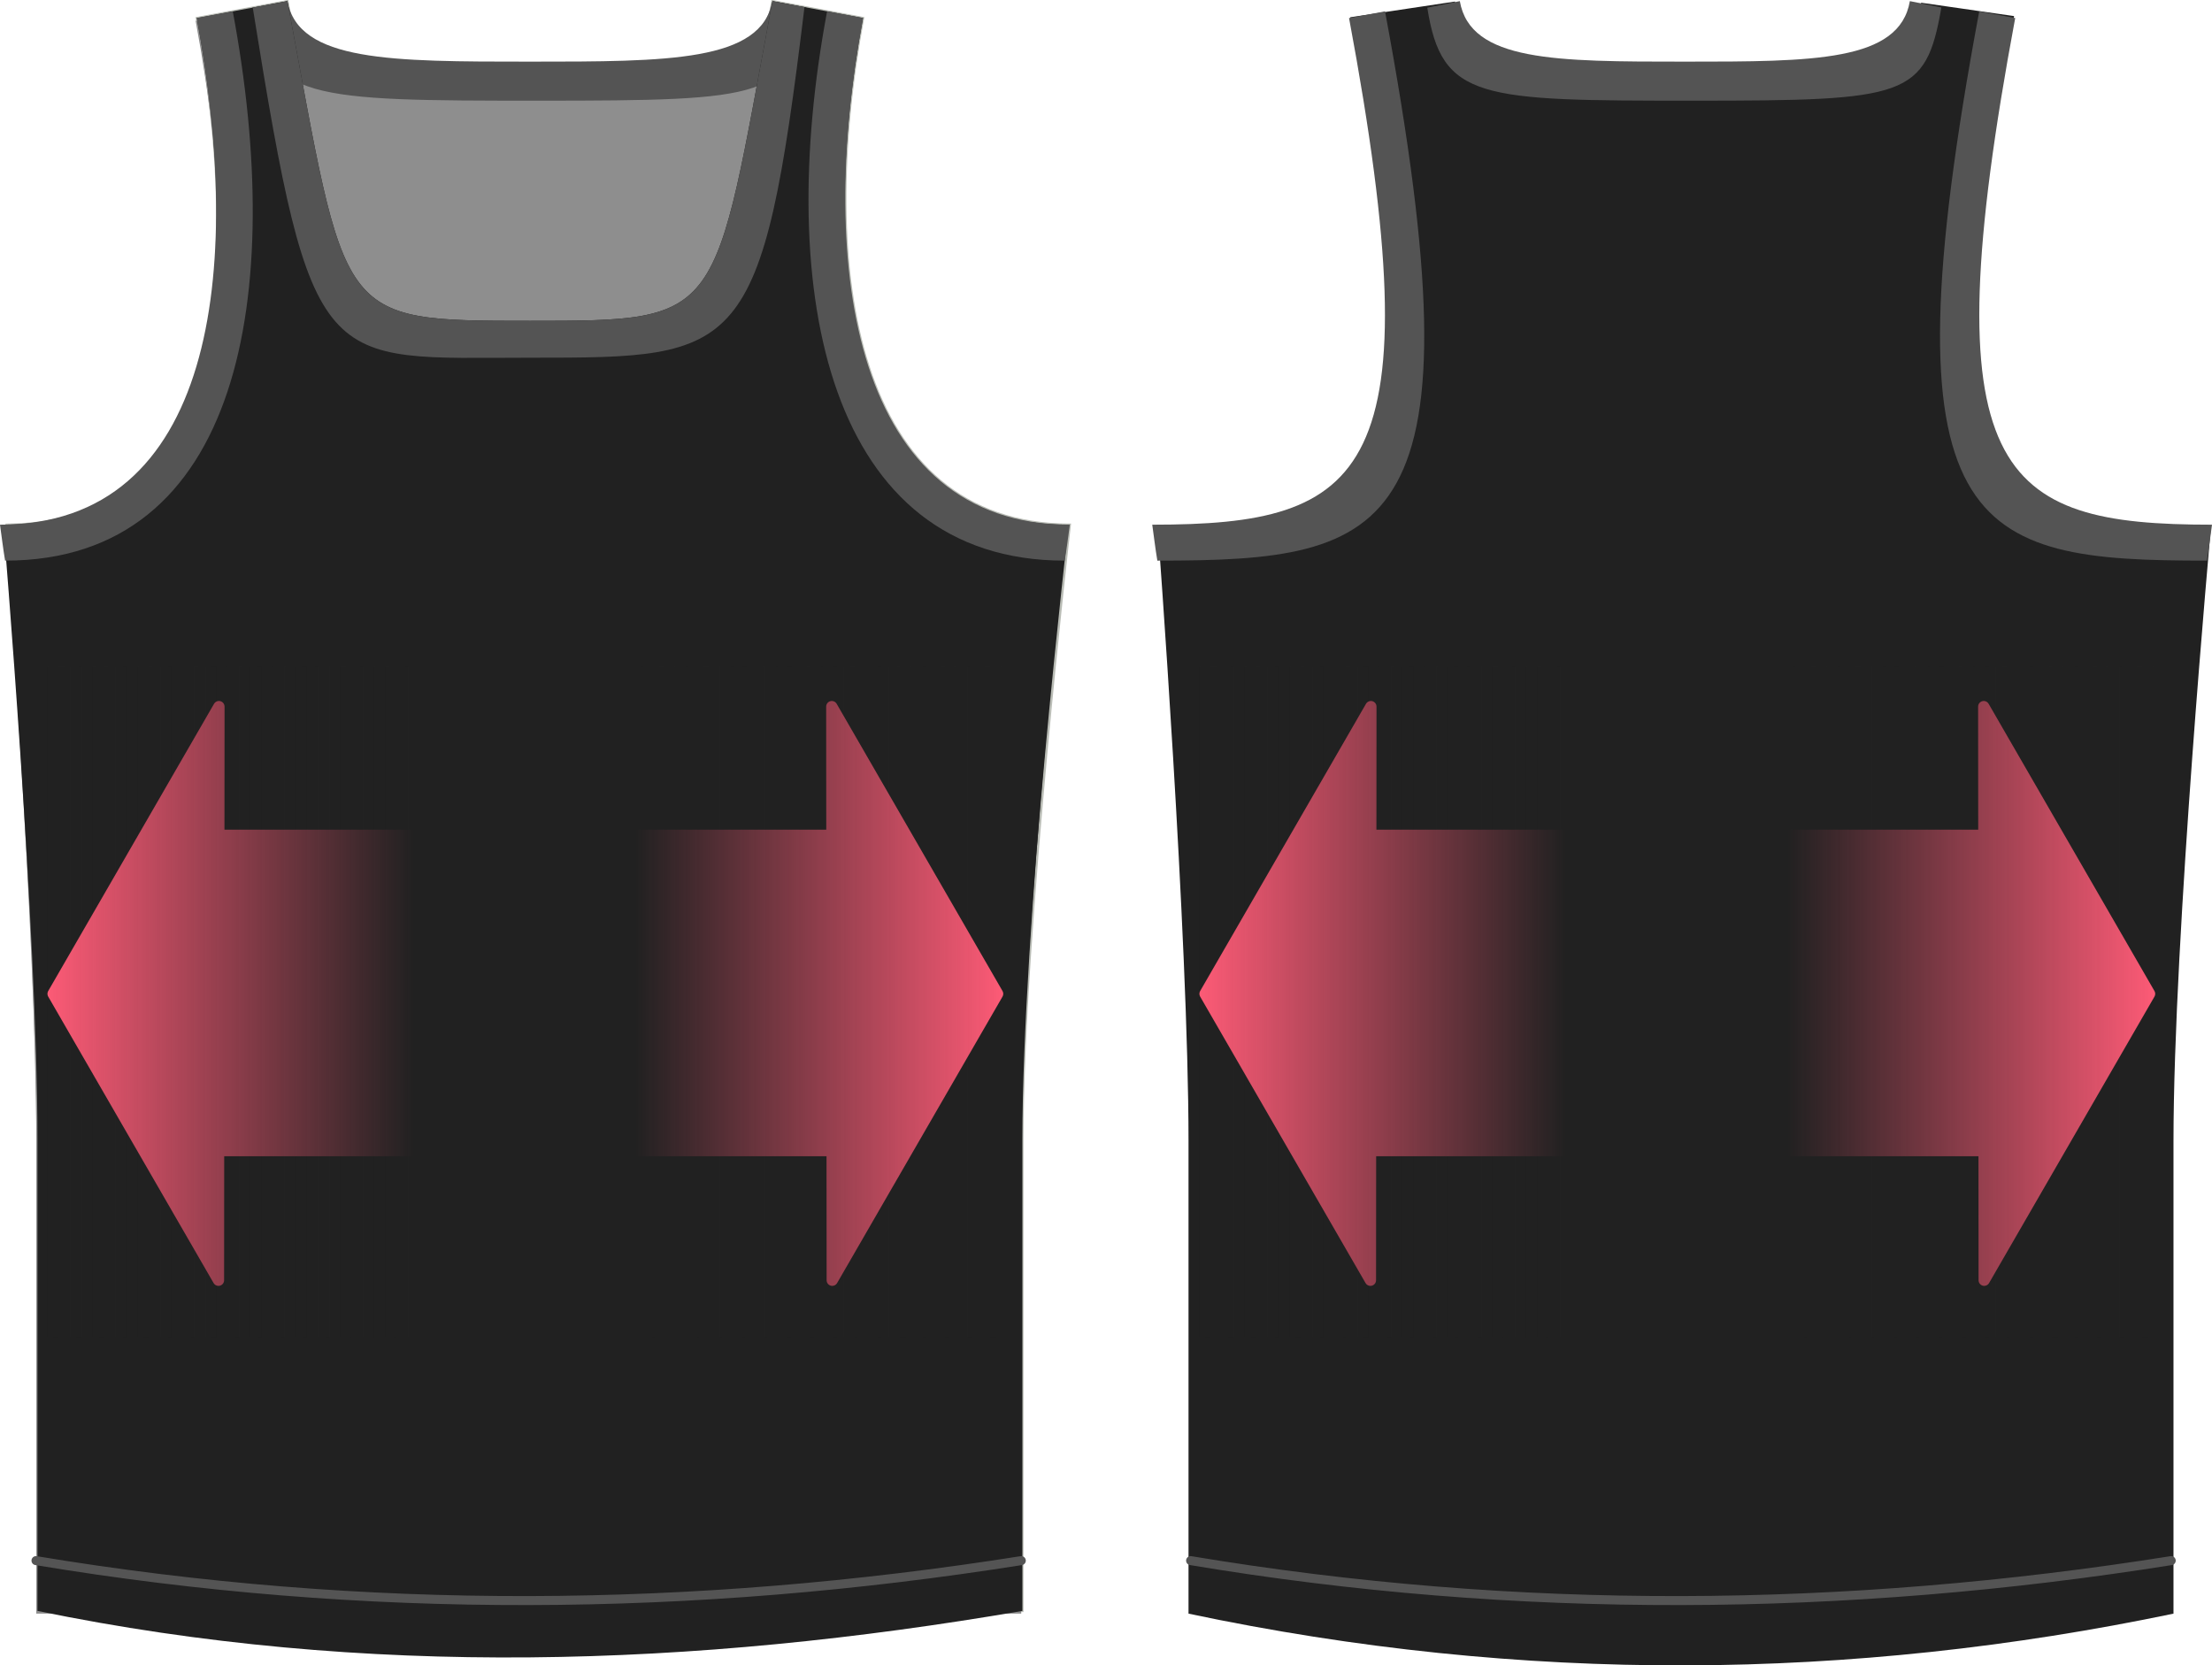 <?xml version="1.0" encoding="UTF-8" standalone="no"?>
<!-- Created with Inkscape (http://www.inkscape.org/) -->

<svg
   xmlns:dc="http://purl.org/dc/elements/1.1/"
   xmlns:cc="http://creativecommons.org/ns#"
   xmlns:rdf="http://www.w3.org/1999/02/22-rdf-syntax-ns#"
   xmlns:svg="http://www.w3.org/2000/svg"
   xmlns="http://www.w3.org/2000/svg"
   xmlns:xlink="http://www.w3.org/1999/xlink"
   xmlns:sodipodi="http://sodipodi.sourceforge.net/DTD/sodipodi-0.dtd"
   xmlns:inkscape="http://www.inkscape.org/namespaces/inkscape"
   width="982.055"
   height="739.461"
   id="svg3302"
   version="1.1"
   inkscape:version="0.47 r22583"
   sodipodi:docname="hipsease.svg">
  <sodipodi:namedview
     id="base"
     pagecolor="#ffffff"
     bordercolor="#666666"
     borderopacity="1.0"
     inkscape:pageopacity="0.0"
     inkscape:pageshadow="2"
     inkscape:zoom="0.7"
     inkscape:cx="317.714"
     inkscape:cy="231.72"
     inkscape:document-units="px"
     inkscape:current-layer="layer1"
     showgrid="false"
     inkscape:window-width="1832"
     inkscape:window-height="1057"
     inkscape:window-x="-8"
     inkscape:window-y="-8"
     inkscape:window-maximized="0" />
  <defs
     id="defs3304">
    <linearGradient
       id="linearGradient5211">
      <stop
         id="stop5219"
         offset="0"
         style="stop-color:#212121;stop-opacity:1;" />
      <stop
         style="stop-color:#212121;stop-opacity:0;"
         offset="1"
         id="stop5215" />
    </linearGradient>
    <marker
       inkscape:stockid="Arrow1MstartQR"
       orient="auto"
       refY="0"
       refX="0"
       id="Arrow1MstartQR"
       style="overflow:visible">
      <path
         id="path5084"
         d="M 0,0 5,-5 -12.5,0 5,5 0,0 z"
         style="fill:#ff5b77;fill-rule:evenodd;stroke:#ff5b77;stroke-width:1pt;marker-start:none"
         transform="matrix(0.4,0,0,0.4,4,0)" />
    </marker>
    <marker
       style="overflow:visible"
       id="Arrow1Mend3"
       refX="0"
       refY="0"
       orient="auto"
       inkscape:stockid="Arrow1Mend3">
      <path
         transform="matrix(-0.4,0,0,-0.4,-4,0)"
         style="fill:#ff5b77;fill-rule:evenodd;stroke:#ff5b77;stroke-width:1pt;marker-start:none"
         d="M 0,0 5,-5 -12.5,0 5,5 0,0 z"
         id="path5087" />
    </marker>
    <linearGradient
       inkscape:collect="always"
       xlink:href="#linearGradient5211"
       id="linearGradient5217"
       x1="138.07"
       y1="446.604"
       x2="425.021"
       y2="446.604"
       gradientUnits="userSpaceOnUse"
       spreadMethod="pad"
       gradientTransform="matrix(0.575,0,0,1,331.682,211.204)" />
    <linearGradient
       inkscape:collect="always"
       xlink:href="#linearGradient5211"
       id="linearGradient5223"
       gradientUnits="userSpaceOnUse"
       gradientTransform="matrix(0.575,0,0,1,-391.98,211.204)"
       spreadMethod="pad"
       x1="138.07"
       y1="446.604"
       x2="425.021"
       y2="446.604" />
    <linearGradient
       inkscape:collect="always"
       xlink:href="#linearGradient5211"
       id="linearGradient5247"
       gradientUnits="userSpaceOnUse"
       gradientTransform="matrix(0.575,0,0,1,331.682,211.204)"
       spreadMethod="pad"
       x1="138.07"
       y1="446.604"
       x2="425.021"
       y2="446.604" />
    <linearGradient
       inkscape:collect="always"
       xlink:href="#linearGradient5211"
       id="linearGradient5249"
       gradientUnits="userSpaceOnUse"
       gradientTransform="matrix(0.575,0,0,1,-391.98,211.204)"
       spreadMethod="pad"
       x1="138.07"
       y1="446.604"
       x2="425.021"
       y2="446.604" />
  </defs>
  <g
     inkscape:label="Layer 1"
     inkscape:groupmode="layer"
     id="layer1"
     transform="translate(-128.974,-211.204)">
    <g
       id="g2946"
       transform="translate(113.163,210.923)"
       style="fill:#212121">
      <path
         id="path2948"
         d="M 143.41,0.781 103.193,8.295 C 124.162,120.783 113.832,233.252 18.764,233.252 18.764,233.252 32.447,414.992 32.447,505.86 L 32.447,715.552 251.08,715.552 251.089,715.552 469.722,715.552 469.722,505.86 C 469.722,414.992 490.778,233.252 490.778,233.252 395.71,233.252 378.007,120.783 398.976,8.295 L 358.75,0.781 C 332.289,142.723 337.785,142.732 251.089,142.732 251.086,142.732 251.083,142.732 251.08,142.732 164.384,142.732 169.871,142.723 143.41,0.781 z"
         style="fill:#212121;stroke:#babdb6"
         sodipodi:nodetypes="ccccccccccccssc" />
      <path
         id="path2950"
         class="back"
         d="M 142.887,2.009 102.66,9.515 C 128.693,148.997 106.691,234.481 18.241,234.481 18.241,234.481 31.915,416.212 31.915,507.079 L 31.915,716.772 250.548,716.772 250.566,716.772 469.198,716.772 469.198,507.079 C 469.198,416.212 485.825,234.481 485.825,234.481 397.375,234.481 372.42,148.997 398.453,9.515 L 358.227,2.009 C 353.211,28.878 312.147,28.875 250.566,28.875 250.559,28.875 250.554,28.875 250.548,28.875 188.966,28.875 147.902,28.878 142.887,2.009 z"
         style="fill:#8e8e8e"
         sodipodi:nodetypes="ccccccccccccssc" />
      <path
         id="path2952"
         class="sm"
         style="fill:#545454;fill-opacity:1;stroke:none"
         d="M 143.41,0.781 127.839,3.686 C 134.754,44.637 153.004,44.989 255.155,44.989 357.307,44.989 366.353,43.587 373.816,3.592 L 358.75,0.781 C 353.734,27.649 312.67,27.646 251.089,27.646 251.083,27.646 251.077,27.646 251.071,27.646 189.49,27.646 148.426,27.649 143.41,0.781 z" />
      <path
         id="path2954"
         class="sm"
         d="M 143.41,0.781 103.193,8.295 C 124.162,120.783 112.356,233.252 17.288,233.252 17.288,233.252 32.447,414.992 32.447,505.86 L 32.447,715.552 C 178.206,745.575 323.964,740.554 469.722,715.552 L 469.722,505.86 C 469.722,414.992 489.302,233.252 489.302,233.252 394.234,233.252 378.007,120.783 398.976,8.295 L 358.75,0.781 C 332.289,142.723 337.785,142.732 251.089,142.732 251.086,142.732 251.083,142.732 251.08,142.732 164.384,142.732 169.871,142.723 143.41,0.781 z"
         style="fill:#212121"
         sodipodi:nodetypes="ccccccccccssc" />
      <path
         id="path2956"
         class="sm"
         d="M 490.778,233.252 C 395.71,233.252 378.007,120.783 398.976,8.295 L 383.011,5.313 C 359.49,130.911 383.712,249.215 488.52,249.215 489.469,243.49 490.064,238.276 490.778,233.252 z"
         style="fill:#545454"
         sodipodi:nodetypes="ccccc" />
      <path
         id="path2958"
         class="sm"
         d="M 15.812,233.252 C 110.879,233.252 124.153,120.783 103.184,8.295 L 119.149,5.313 C 142.67,130.911 122.877,249.215 18.069,249.215 17.12,243.49 16.525,238.276 15.812,233.252 z"
         style="fill:#545454"
         sodipodi:nodetypes="ccccc" />
      <path
         id="path2960"
         class="sm"
         d="M 33.154,698.741 467.998,698.741"
         style="fill:#212121" />
      <path
         id="path2962"
         class="sm"
         d="M 143.41,0.781 128.025,3.655 C 154.425,168.255 158.429,159.109 251.699,159.109 344.969,159.109 354.171,158.981 372.969,3.437 L 358.75,0.781 C 332.289,142.723 337.785,142.732 251.089,142.732 251.086,142.732 251.083,142.732 251.08,142.732 164.384,142.732 169.871,142.723 143.41,0.781 z"
         style="fill:#545454" />
    </g>
    <path
       id="path3748"
       class="back"
       d="M 774.926,211.888 728.426,218.872 C 769.966,441.541 731.416,445.404 642.966,445.404 642.966,445.404 656.637,627.135 656.637,718.002 L 656.637,927.695 C 805.256,959.094 950.877,957.537 1093.93,927.695 L 1093.93,718.002 C 1093.93,627.135 1110.56,445.404 1110.56,445.404 1022.11,445.404 968.887,420.968 1023.18,218.35 L 981.916,212.41 C 976.897,239.279 936.877,239.798 875.296,239.798 875.286,239.798 875.276,239.798 875.276,239.798 813.696,239.798 779.936,238.757 774.926,211.888 z"
       style="fill:#212121"
       sodipodi:nodetypes="ccccccccccssc" />
    <path
       id="path3750"
       class="sm"
       style="fill:#545454;fill-opacity:1;stroke:none"
       d="M 777.087,211.704 762.647,214.609 C 769.057,255.56 785.996,255.912 880.776,255.912 975.557,255.912 983.946,254.51 990.877,214.515 L 976.897,211.704 C 972.236,238.572 934.137,238.569 877.006,238.569 876.996,238.569 876.996,238.569 876.986,238.569 819.847,238.569 781.746,238.572 777.087,211.704 z" />
    <path
       id="path3756"
       class="sm"
       d="M 640.536,444.175 C 735.607,444.175 765.926,422.787 727.906,219.218 L 743.877,216.236 C 787.446,449.535 747.607,460.138 642.796,460.138 641.847,454.413 641.246,449.199 640.536,444.175 z"
       style="fill:#545454"
       sodipodi:nodetypes="ccccc" />
    <path
       id="path3758"
       class="sm"
       d="M 657.877,909.664 1092.73,909.664" />
    <path
       sodipodi:nodetypes="ccccc"
       style="fill:#545454"
       d="M 1111.03,444.175 C 1015.96,444.175 985.637,422.787 1023.66,219.218 L 1007.69,216.236 C 964.117,449.535 1003.96,460.138 1108.77,460.138 1109.72,454.413 1110.32,449.199 1111.03,444.175 z"
       class="sm"
       id="path3770" />
    <path
       style="fill:none;stroke:#545454;stroke-width:4;stroke-linecap:round;stroke-linejoin:round;stroke-miterlimit:4;stroke-opacity:1;stroke-dasharray:none;stroke-dashoffset:0"
       d="M 144.952,904.146 C 290.767,928.393 436.587,927.222 582.397,904.146"
       id="path3772"
       sodipodi:nodetypes="cc" />
    <path
       sodipodi:nodetypes="cc"
       id="path3774"
       d="M 657.567,904.146 C 802.676,928.393 947.807,927.222 1092.92,904.146"
       style="fill:none;stroke:#545454;stroke-width:4;stroke-linecap:round;stroke-linejoin:round;stroke-miterlimit:4;stroke-opacity:1;stroke-dasharray:none;stroke-dashoffset:0" />
    <g
       id="g5225">
      <g
         id="g5204">
        <rect
           style="fill:#ff5b77;stroke:#ff5b77;stroke-width:4.803;stroke-linecap:square;stroke-linejoin:round;stroke-miterlimit:4;stroke-opacity:1;stroke-dasharray:none;stroke-dashoffset:0"
           id="rect5190"
           width="315.911"
           height="140.197"
           x="208.875"
           y="581.995" />
        <path
           style="fill:#ff5b77;fill-opacity:1;stroke:#ff5b77;stroke-width:5;stroke-linecap:square;stroke-linejoin:round;stroke-miterlimit:4;stroke-opacity:1;stroke-dasharray:none;stroke-dashoffset:0"
           d="M 498.26,524.951 571.886,652.475 498.46,779.653 498.26,524.951 z"
           id="path5200" />
        <path
           id="path5202"
           d="M 226.172,524.951 152.546,652.475 225.972,779.653 226.172,524.951 z"
           style="fill:#ff5b77;fill-opacity:1;stroke:#ff5b77;stroke-width:5;stroke-linecap:square;stroke-linejoin:round;stroke-miterlimit:4;stroke-opacity:1;stroke-dasharray:none;stroke-dashoffset:0" />
      </g>
      <rect
         y="507.094"
         x="354.688"
         height="297.857"
         width="221.429"
         id="rect5209"
         style="fill:url(#linearGradient5217);fill-opacity:1;stroke:none" />
      <rect
         transform="scale(-1,1)"
         style="fill:url(#linearGradient5223);fill-opacity:1;stroke:none"
         id="rect5221"
         width="221.429"
         height="297.857"
         x="-368.974"
         y="507.094" />
    </g>
    <g
       id="g5233"
       transform="translate(511.429,0)">
      <g
         id="g5235">
        <rect
           y="581.995"
           x="208.875"
           height="140.197"
           width="315.911"
           id="rect5237"
           style="fill:#ff5b77;stroke:#ff5b77;stroke-width:4.803;stroke-linecap:square;stroke-linejoin:round;stroke-miterlimit:4;stroke-opacity:1;stroke-dasharray:none;stroke-dashoffset:0" />
        <path
           id="path5239"
           d="M 498.26,524.951 571.886,652.475 498.46,779.653 498.26,524.951 z"
           style="fill:#ff5b77;fill-opacity:1;stroke:#ff5b77;stroke-width:5;stroke-linecap:square;stroke-linejoin:round;stroke-miterlimit:4;stroke-opacity:1;stroke-dasharray:none;stroke-dashoffset:0" />
        <path
           style="fill:#ff5b77;fill-opacity:1;stroke:#ff5b77;stroke-width:5;stroke-linecap:square;stroke-linejoin:round;stroke-miterlimit:4;stroke-opacity:1;stroke-dasharray:none;stroke-dashoffset:0"
           d="M 226.172,524.951 152.546,652.475 225.972,779.653 226.172,524.951 z"
           id="path5241" />
      </g>
      <rect
         style="fill:url(#linearGradient5247);fill-opacity:1;stroke:none"
         id="rect5243"
         width="221.429"
         height="297.857"
         x="354.688"
         y="507.094" />
      <rect
         y="507.094"
         x="-368.974"
         height="297.857"
         width="221.429"
         id="rect5245"
         style="fill:url(#linearGradient5249);fill-opacity:1;stroke:none"
         transform="scale(-1,1)" />
    </g>
  </g>
</svg>
